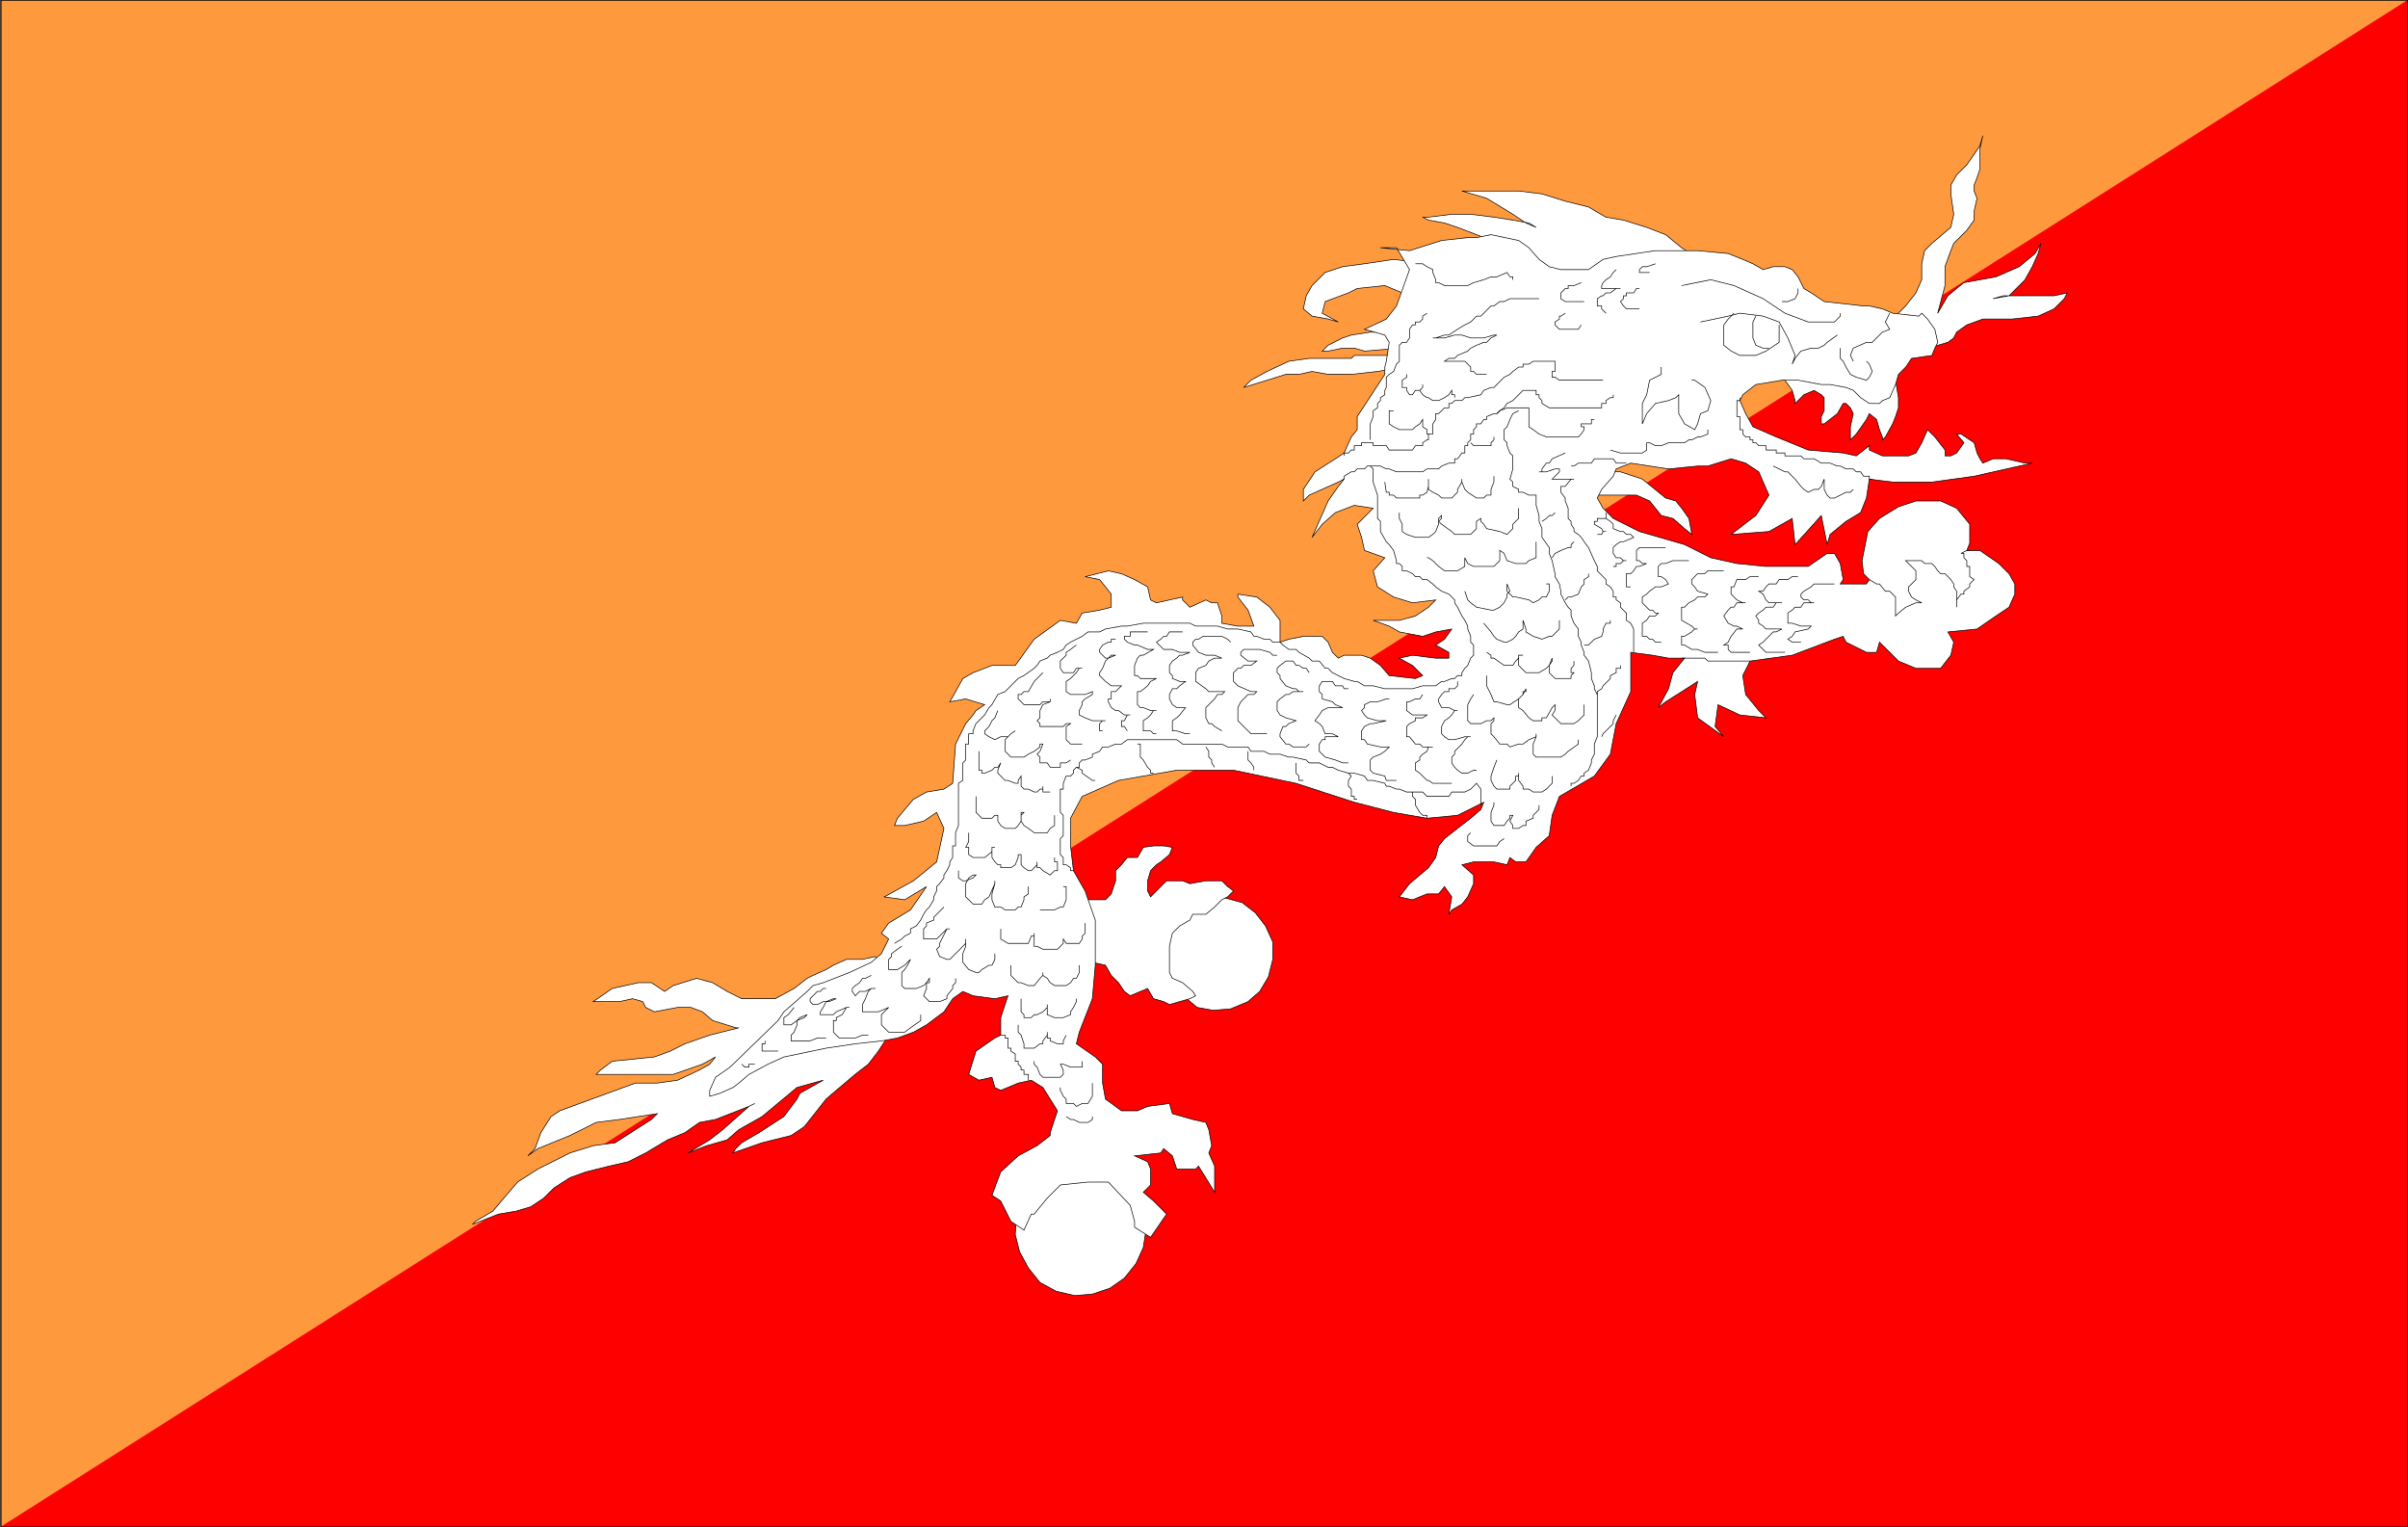 <svg xmlns="http://www.w3.org/2000/svg" width="165.498" height="104.943"><rect width="100%" height="100%" fill="#333333" stroke="none"/><path fill="#ff993d" stroke="#ff993d" stroke-width=".045" d="M.077 104.92V.023h165.399v104.899H.077"/><path fill="red" d="M165.476.022.077 104.921h165.399Zm0 0"/><path fill="none" stroke="red" stroke-width=".045" d="M165.476.022.077 104.921h165.399V.022"/><path fill="#fff" stroke="#000" stroke-width=".045" d="m75.077 78.92 3.5 4.5.2 1-.2 1.302-.5 1.101-.8 1-1 .7-1.2.398-1.203.101-1.297-.3-1.101-.598-.8-1-.599-1.101-.3-1.2.097-1.3.5-1.2 4.703-3.402m1.598-14.399 5.602 4.7 1.097.199 1.203-.098 1.2-.5.8-.699.598-1 .3-1.203v-1.2l-.5-1.097-.698-.902-.903-.7-1.097-.3-.801-.098-6.8 2.898m21.401-46.398-2.3-.3-2 .3-1.5.2-1.2.398-.902.902-.398.7-.2.898.598.5 1.102.199.699.203-1.102-.601.203-.801 1.598-.598.602-.3 1.898-.2 1.2.5 1.202.399v.699l-.902.699-.898.402-.602.5h-1l-1.3.2-.598.199-1 .5-.403.402h.403l1-.203h.8l.7.203 2.398-.203.5-.2-1.398.7h-2.2l-.203.203h-2.898l-1.399.2-1.5.698-1.101.602-.5.5 2.898-.902h.903l.898-.2 1.102.2h1.597l1.801-.2 1.7-.3.902-.399 1.199-1.601.2-2.5-.5-.899-.099-1.699m18.399-.5-.899-.601-1.101-.899-1.3-.5-1.599-.5-1.203-.203-1.199-.7-1.598-.398-1.601-.5-1.602-.199h-3.898l1.7.5 1.8 1.098.898.601.703.301-.5-.3-1.101-.2-1.3-.203-1.599-.2h-1.3l-1.602.2h-.398l.398.203 1.102.2.898.3 1.3.5 1 .398.602.899.7.703 1.097.398 1.102.2 2 .3 1.8.2 2.301-.5 1.899-.598 1-.3 1.5-.2m-8.301 14.199 2 .598h1.2l1.5.5 1.6 1.3.7.2.402.5.5.703.2 1.098-.5-.399-.801-.699-.8-.203-.4-.5-.402-.5-.898-.398h-2.7l-.6.398-1-2.598m21.901-9.903.899-.898.7-.898.401-.902v-1.098l.2-.902.5-.5 1.3-1.098.2-.902-.2-1.399v-.601l.399-.7.7-.699.901-1.3.2-.7-.2.899v1.402l-.203.598-.199.5v.402l.2.5-.2.899v.601l-.5.7-.898.898-.2.5-.402 1.101v1.301l-.5 1.899.7-1.2.6-.5.5-.402 1.102-.2 1.098-.198 1.602-.7 1.097-.902.403-.7-.2.7-.402.902-.5.899-1.098 1.101-1.101.2.7-.2h3.5l.901-.199-.203.399-.699.699-1.098.5-1.8.199h-2l-1.102.402-.7.5-.198.399-.403.3-.699.2-1.8.402h-.4l-.898-2.203m-8.203 3.999.801.204.5.7.2.698v.2l.402-.399.199-.199.7-.3.5.3.198.2v.898l-.199.402v.5h.2l.902-.703.398-.7h.2l.3.302.2.398-.2.902v.899l.402-.399.7-1 .199-.402.5.402.2.7.198.5v.199l.203-.2.5-.898.2-.5.199-.601v-.7l-.2-1.199-4-.601-2.3.199-2.102.199M60.175 65.722l-.898.199h-1.102l-.898.402-.5.301-.903.399-.398.199-.899.699-1.3.703h-2.301l-1-.5-1-.602-1.102-.3-1.597.5-.602.402-.898-.602h-.903l-1.797.399-1.3.902h1.8l.899-.199.7.2.198.398.602.3 1.601-.3h.899l.8.3.7.602 1.601.5h.2l-2 .5-1.7.598-1 .5-1.101.402-2.899.297-.8.601-.301.301h5.3l2-.699.9-.5-.4.5-.699.398-1.5.7-1.402.199h-1.5l-5.2 1.902-.6.399-.7 1.101-.398 1.098-.5.5.699-.5 2.2-.899 1.8-.898 1.601-.203 2.598-.399-.398.399-1.102.703-1.398.898-1.5.2-1.602.5-2.2 1.101-1.398.899-.601.699-1.102 1.3-1.199.7-.2.203 1.802-.703 1.199-.2 1-.3.898-.598.703-.699 1.098-.703 1.102-.399 1.597-.398 1.301-.3 1.2-.602 1.5-.899 1.202-.5 1-.699 1.098-.203 2.3-.899.4-.199-.4.2-1.8 1.601-.898.7-1.5.898 1.3-.5 1.399-.399.8-.699 1.598-.902 2.403-2 1.8-.5-1.601.902-.2.398-.902 1.2-1.699 1.101-1.2.7-.398.398-.203.3 2-.699 2-.5.903-.601 1.5-1.899.699-.601 1.3-1.098.9-.699.698-.902.703-1.098.2-.703v-1.797l-1.102-2.902"/><path fill="#fff" stroke="#000" stroke-width=".045" d="m73.577 62.124 1.2-.3h1.199l.398-.403.301-.899v-.699l.402-.402.399-.5h.7l.401-.7.7-.097h.699l.601.098-.203.5-.597.5-.301.199-.399.402-.203.7v.699l.203.402.7-.703.398-.399h1.102l.5.2 1.097-.2h1.102l.398.399.403.3-.403.403-.398.2-.5.5-.602.5h-.898l-.2.398-.699.402-.203.2-.297.3-.203.899v1.8l.203.399.7.3.699.602.2.297-.4.203-.699.2-.703.198-.398-.199-.7-.199-.402-.703-1.199.5-.398-.297-.403-.601-.5-.5-.398-.7-.899-.199-1.3-.402v-.5l-.2-3.098"/><path fill="#fff" stroke="#000" stroke-width=".045" d="m139.675 31.823-4 .899-2.898.402h-2.7l-1.601-.203-.2 1.3-.402 1-1 .602-1.097.899-.2.699-.402-2-1.8 2-.2-1.797-1.598.898-2.601.2 1.7-1.301.901-1.399-.703-1.601-.898-.598-1-.3-1.602.5h-.699l-2 .199-2.598-.399-1 .399-.203.5-.797.902-.3.598.398.699.7.703 1.8.898 3.102.899 1.8.902 1.797.399 2 .199h2.903l1.3-.899h.5l.399.7.2 1.101-.2.301h1.8l.2-.3-.399-.403-.101-.899.398-2 .801-.898 1.3-.8 1.2-.403h1.7l1.1.5.9 1.101v1.301l-.2.5h.902l1.297.899.703.699.399.703v.7l-.399.898-.902.601-1.3.899-2 .199.402.703-.2.898-.703.899h-1.699l-1.2-.5-1.3-1.297-.2.7h-.698l-1.403-.7-.199-.402-.598.199-2.902 1.101-2.898.399-.5 1 .199 1.3.898 1.102.5.5-1.797-.199-1.5-.703-.203 1.5.602.703-1.8-1.3-.2-1.602.2-.899-1.099.7-1.101.699-.5.402.7-1.3.3-1.102.8-1h-1.1l-1.099-.2-1.5-.199v2.7l-1 2.199-.402 2.101-1.098 1.5-2.402 1.399-.5 1.3-.2 1.399-.898.8-.703 1h-.699l-.398-.3-.2.5-.902-.2h-1.398l-.801.2.8.703v.598l-.402.902-.398.5-.7.398-.199.301.2-1.199-.5-.703-.403.5h-.797l-1 .402-.902-.199.7-.902 1.3-1.098.5-.703.2-.797.402-.5.898-.703.902-.7.7-.597.199-.5-1.8.898-2.099.2-2.3-.399-2.7-.699-4-1.3-4.3-.903h-3.903l-4 .703-2.5 1.098-.797 1.5v1.902l.2 1.7.8 1.398.7 2v3.101l-.2 2.301-.902 2.297-.2.8 1.302.903.5.5v1.297l.199 1.101 1.101.801h1.098l.7-.3 1.5-.2.202.7 1.399.398.898.203.203.5.2 1.098-.2.5.399.902v1.797l-1.102-1.797-.199.2h-1.3l-.298-.903-.601-.5-.2.3-1.8.2.898.402.203.5v1.098l-.5.5.7.601.898.899-1.098 1.601-1.101-.699v-.402l-.3-1.098-1.5-1.601h-1.4l-1.902.199-.898.902-.899 1.098h-.203l-.5 1.101-.898-.601-.7-1.399-.6-.398.6-1.602 1.2-1.101 1.3-.7.9-.699v-.199l.5-1.5-1-1.601-.802-.5-.898.199-1.2.5-.402-.2-.199-.699-.898.2-.7-.399.5-1.601 1.297-.899.403-.199v-1.203l.5-1.5-.903.203-1.5-.203-.699-.297-.7.5-.6.898-1.2.899-.898.5-1.102.402-1.098.2-1.8.199-2 .3-2.903.602-1.097.5-1.301.7-.7.597-.402.3-.898.403-.7.2v-.403l.4-.899 1-.699 3.3-3.199.398-.602 1.602-1.398.398-.402.703-.2 1.797-.699 1.5-.699.703-.601.5-1-.5-.399.5-.703 1.5-.898 1.098-1.602-1.5.902-1.398-.199 2-1.101 1.597-1.301.5-2.301-.5-1.098-.898.598-1.3.3h-.7l.2-.5 1.1-1.3.9-.5 1.198-.2.602-.398.2-2.699.698-1.402.5-.598.203-.3.598-.403-1.3-.398-1.098.199.398-.7.5-.898.7-.402 1.3-.5h1.602l1.3-1.801 1.797-1.297 1.102.2.398-.7 1.203-.203.797-.2v-.898l-.797-1-1-.199 1.598-.402.902.199.899.402.898.5.203.899.399.199.898-.2.903-.198v.199l.5.5 1.097-.5.403.199h.398l.3.902v.5l1.102.2h1.098l-.398-1.102-.7-.899v-.199l1.297.2.903.699.699.902v1.5l.601-.203 1-.2h1.297l.403.403.3.7.399.398.398-.2h1.203l.598.2.7.5.6.699 1.802.203.5-.203-.7-.7-.902-.5.902-.198 1.598.199h.902v-.399l-.902-.5.602-.402.5-.7-1.102.2-.898.3-1.602-.3-.7-.399-1.1-.398h1.8l1.102-.3.898-.602.5-.5-1.598.199-1.3-.399-1.102-.699-.3-1.101.8-.899-1.398-.5-.2-.902-.3-.899 1.097-1.101-1.297-.2-1.3.5-.903.801-.699.899 1.102-2.5.699-1 .398-.5-.398.203-2 .898-.399.399v-.797l.797-1.203 1.403-.899.597-.398.5-1.102.403-.5v-.898l1.898-2.902v-.5l.102-.399.199-1.3-.3-.5-1.4-.399 1.5-.703.7-.899.898-2.5-.898-1.5h-1.102l2 .2 2.203-.7 1.797-.199h.602l1-.199 1.898.398.703.5.7.801.699.5.8.2h1.9l1-.7.901-.199 2.7-.402h2.898l2.102.199 1 .402.699.301.7.398.698-.199h.801l.5.2.402.5.2.398.199.402.5.301.898.598 2.703.3h.399l.898.2.703.3 1.797.2.203-.2.399.399.5.703.2.898-.2.399-.2.5-1.402.203-.398.598-.5.5-.2.699-.402.902-.5.2-.199.199h-.7l-.6-.399-.5-.5-.5-.199-1.098-.203h-.602l-1.598-.297h-1.101l-1.8.297-.9.703-.199.398.399.899.5.902 1.601.7 2.2.898 2.398.203.902.2.899-.7v.297l.898.402h1.801l.5-.199.402-.703.399-.899.5.5.7.899v.402h.401l.399-.199.5-.703-.5-.598h.3l.598.399.301.199.2.703.202.398.2.301.699-.3h.898l1.301.3h.5"/><path fill="none" stroke="#000" stroke-width=".045" d="M123.577 19.823v.301l-.203.399-.5.199h-.398"/><path fill="none" stroke="#000" stroke-width=".045" d="m115.577 19.624 2-.402 1.598.402 2 .899 1.5 1 1.602.601h1.8l.399-.402v-.2m3.398.001-.297.601.297.5-.5.2-.699.698h-.398l-.903.399-.199.5.2.402"/><path fill="none" stroke="#000" stroke-width=".045" d="M126.476 23.92v.704l.2.2.198.398.301.5.402.199.7.203.199-.203.2-.398-.2-.5-.2-.2m-1.999-1.8-.7.5-.203.199-.398.199h-.5l-.7.203-.402.5-.199.399.2-.602-.5-1.2-.598-1.097-1.102-.402-1.598-.2-.8.2-1.903.402"/><path fill="none" stroke="#000" stroke-width=".045" d="m119.175 21.523-.398.398-.301.402v1.399l.5.402.601.297h1.098l.7-.297.902-.601v-1.2"/><path fill="none" stroke="#000" stroke-width=".045" d="m120.675 21.722-.2.402v1.098l.2.5.5.199h.402m-7.402 1.301v.5l-.398.199-.403.203-.199 1-.3.598v1.402l.3-.703.602-.7.898-.198.5-.2.2-.199v1.297l.402.703.699.399.2-.399.198-.703.5-.2.203-.698-.402-.899-.7-.5h-.198m3.3 1.199v.2h-.203v1.101h.203v.899h.2v.3l.199.2h.3v.199h.2v.199h.2l.198.203h.5v.297h.703v.203h.598v.2h1.102l.199.198h.7l.5.301h.6l.5.2h.2l.398.199h.5l.203.199h.297l.203.3h.399v.2h.2m-36.302-1.598v-.199h.301l.2-.203h.202v-.297h.5v-.203h.797v.203h.903l.199.297h1.601l.2-.297h.5v-.203l.3-.2h.098v-.398h.3v-.699l.2-.3v-.403h.2l.202-.2.2-.198h.3v-.301h.2l.199-.2h.5l.2-.199h.198l.903-.199.199-.3.5-.2h.2l.198-.203.5-.5.403-.2.199-.198.398-.301h.301v-.2h.402l.297-.199h1.5v.7h-.199v.398h.2l.3.203h3"/><path fill="none" stroke="#000" stroke-width=".045" d="M92.277 32.92h.097v-.198l.5-.301h.203l.2-.2h.5l.199-.198h.898l.403.199h.199l.5.199h1.8l.301-.2h.797l.203-.198.5-.2h.399v-.3h.2l.3-.399h.2v-.5h.198v-.203l.203-.2v-.398h.2v-.3l.199-.2v-.199h.3l.2-.3h.2v-.2l.5-.203h.198l.203-.2.297-.198.203-.301.399-.2.7-.699h.901v.301h.2v.2l.199.198v.2l.5.3h3.601v-.3h.297v-.2l.301-.199h.2v-.199"/><path fill="none" stroke="#000" stroke-width=".045" d="m102.874 28.42.203-.198.5-.2h1.5v1.301l.297.2.403.3.5.2h2.199l.2-.2.198-.3v-.2h-.199v-.199h.7v-.3h.202m2.2 2.999h-.7l-.203-.3h-1.297l-.203.3h-.898l-.3.2h-.2M97.277 18.124h.5l.3.2.399.198v.2l.2.5v.199h.198l.403.203h1.597l.403-.203.699-.2.5-.198h.398l.703-.301.2.3h.199v.2m1.801 1.301h-2l-.403.199h-.297l-.402.3h-.2l-.698.7h-.301l-.399.402-.402.2-.5.3-.598.399h-.3l-.602.199h-.2.802l.699-.2h.5l.601.2h.899l.7-.2h.198l-.398.2-.3.3h-.2l-.5.2-.399.199-.203.203-.699.297-.2.203h-.398l-.3.2h1.398l.2.198.202.2v.3h.2l.199.2h.7m-4.099-4.199-.3.199v.199l-.2.203h-.3v.2h-.2l-.203.3v.598l-.199.3h-.3l-.2.2v1.101l-.2.2-.198.5-.301.199-.2.199v.703l-.1.2v.3l-.302.2v.198l-.199.2v.3l-.3.2v.402l-.2.5v1.098m2.5-4.5v.199l-.3.203v.5h.3v.2l.2.3h.202l.2-.3h.3l.2-.2v-.203.203l-.2.2.2.3.3.2h.098l.3.198h.4l.402-.199.3-.199.2-.3v.3h.199v.2m-4.199.898h-.301v.902l.3.2.4.198h.901l.2-.199.3-.199.2-.3v.5l.3.198v.301h.098m2.902.597.2.204h1.199v-.203l.2-.2v-.198"/><path fill="none" stroke="#000" stroke-width=".045" d="m104.374 28.222-.398.199-.2.402-.199.5-.203.2v.699l.203.199v.203l.2.5.199.2v.898l-.2.699.2.203v.297l.398.203v.2h.301l.402.198h.5v.7l.2.699v.402l.199.5v.598l.5.703v.398l.2.5.198.899v.203l.301.5.102.5v.2l.3.597.2.3.199.2v.402l.2.5.3.399v.5l.2.402v.2l.198.5v.198l.301.399.2.8v.403l.202.5v.2l.2.398v2.902l-.2.5v.7l-.203.398v.199l-.199.5-.3.203v.2h-.2l-.2.3-.3.2h-.2v.198m-.398-22.898-.902.399-.2.3h-.198l-.301.399v.199h-.2.5l.598-.2h.301v.2l-.5.5h1.5-.2l-.398.5h-.3v.402l.3.399v.199l.2.5v.703l.199.2v.198l.2.301v.2l.3.199.2.199.198.3.301.403.402.898.2.399v.3l.398.403.2.2v.3l.3.2.2.3v.398h.202v.2l.297.199v.3l.203.2.2.203v.5l.3.2.2.398v1.601m-1.903-9.601v.402l.301.2.2.198v.301l.5.2h.202l.2.199h.3l.2.199-.7.3h-.203l-.297.2-.203.203v.398l.203.301h.297l.203.2h.2-.2l-.203.199h-.297v.199h-.203m17.602.902.5.301h.2l.401.5h.297l.403.398v1.301l.199-.199.5-.402.7-.301h.401l-.402-.2-.3-.198-.2-.399v-.3l.5-.5v-.602l-.7-.7h1.102l.2.2h.5l.199.199.2.3.198.2h.301l.402.402.2.301v.2l.199.3v1.098-.5l.3-.399h.2v-.199l.398-.3v-.2l.301-.3-.3-.2v-.703h-.2v-.398l-.2-.2v-.3h-.198l.398-.2h.2m-21.598-19.699-.602.2h-.3l-.2.198v.2h.7m-.7 1.101h-.2l-.198.301h-.5v.2h-.2v.198l-.203.2.203.3.2.2h.898m-1.598-2.699-.203.199-.199.3-.3.2-.2.199-.098.203v.2h1.297-.297l-.402.3h-.3l-.2.2h-.098l-.3.198v.5h.3v.2l.297.3m-1.699-2.102-.5.204h-.398v.2h-.2l-.3.3v.399l.3.199h1.297m-1.297.801-.3.199h-.102v.199l-.3.203v.2l.3.3h1.3l.2-.3m-6.898 32.999v-1.101l-.301-.399-.399.399-.402.199h-.898l-.2.3h-1.5l-.3-.3h-1.102l-.5-.2h-.2l-.5-.198h-.198l-.102-.2-.8-.199h-.4l-.198-.3-.7-.2h-.402l-.7-.203-.398-.2h-.3l-.602-.3h-.7l-.198-.2-.903-.198h-.297l-.601-.2h-.7l-.402-.199h-.898l-.2-.3h-1.402l-.398-.2h-2.7l-.402-.3h-3.398l-.399.3h-.402l-.5.2h-.398l-.2.3-.5.2v.199l-.5.199h-.203l-.199.199v.3h-.2l-.198.2v.203l-.2.2h-.3l-.2.5v.398h-.203v1.601l.203.2v1.398l-.203.203v1.098l.203.199v.5h.2l.3.203v.2h.2"/><path fill="none" stroke="#000" stroke-width=".045" d="m94.175 32.023.2.199v.902l.3.898v1.602l.2.2v.698l.402.7.199.199.3.402.2.7v.199h.2l.198.199v.3h.301l.402.2.2.203h.3l.2.2h.3l.399.3.2.2.401.3.5.2.399.398v.199l.2.3.3.602.2.301.198.398v.2l.203.5v.402l.2.2v.698l-.2.2-.203.5-.199.199-.2.3v.2h-.3l-.2.203h-.198l-.5.2h-.2l-.402.3h-.898l-.7.2h-1.902l-.8-.2h-.598l-.5-.3h-.2l-.703-.2-.398-.203-.399-.2-.3-.3h-.2l-.402-.5h-.5l-.2-.2-.698-.398-.2-.199h-.5l-.402-.3-.2-.2h-.5l-.198-.203h-.403l-.5-.2h-.199l-.2-.3-.898-.2h-.703l-.699-.199h-1.5l-.398-.199h-3.2l-1.101.2h-.399l-1.101.199-.399.199h-.8l-.403.3-.398.2-.399.203-.3.2-.2.3-.402.2-.5.198-.2.2-.5.199-.198.3-.2.2-.703.5-.398.203-.899.898-.5.2-.402.699-.2.203-.3.5-.598.598-.203.5v.199h-.297v.703h-.203v1.098l-.199.199v1.203l-.3.2v2.898l-.2.5v.902h-.2v.797l-.198.3v.2l-.2.402-.203.301v.2l-.297.398-.203.199v.3l-.199.403v.2l-.3.5-.2.198-.2.301-.198.399-.301.402-.399.2v.3l-.402.2-.2.198-.5.301m53.001-27.199h-1.8l-.2.2v.698h.2l.198.2h.301l-.5.199h-.2l-.198.3-.2.2h-.3v.902h.3m4-1.8h-1.101l-.5.199h-.3l-.2.199v.703h.2l.3.2.2.3-.5.2h-.4l-.402.3-.199.2-.3.198v.399l.5.5h.202l.2.203h.199l-.2.2h-.402l-.199.3-.3.2v.898h.3l.2.199h.202l.2.203h.398m4.301-4.902h-1.102l-.199.199h-.5l-.2.203-.198.2v.3l.199.2.2.3.698.2-.199.198h-.5l-.2.2-.398.199-.3.3h-.2v.903l.7.398.199.2h.2-.2l-.2.199-.5.3h-.199v.602h.2l.5.301h.398l.5.2h.902m2.797-5.2h-.597l-.301.2h-.602l-.199.5h-.2v.5l.4.398.402.199h.199-.602l-.199.3h-.2l-.198.2-.301.402.3.5.4.2h.198l.403.199h-.403l-.398.5-.2.402-.3.2h.3v.3l.2.2h1.3m3.301-5.2h-.402l-.3.2h-.598l-.2.3h-.5l-.203.2-.199.3h-.3l.3.2.2.398.202.199h.899-.399l-.203.3h-.5l-.199.2-.3.203-.2.2.2.3v.2l.3.198.2.2h1.1l-.398.199h-.203l-.297.3-.402.403-.3.2.5.5h1.3"/><path fill="none" stroke="#000" stroke-width=".045" d="M126.077 40.124h-1.402l-.2.2-.5.3-.198.2v.198l.199.2h.3l.2.199h.2-.7l-.2.3h-.402l-.199.2-.3.203v.7h.3l.602.198h.699l-.2.2-.902.199-.199.3-.3.2.3.203h.602m-28.602-11 .102.7h.199v.198h.3l.2.2h1.601v-.2h.2l.3-.199.098-.402v-.5.703l.3.2.4.198.202.2h.7l.398-.399v-.199l.3-.5v-.203.203l.2.5.2.2.6.398h.5l.2-.2h.3v-.398l.2-.5v-.402m-6.5 2.5v.402l.2.398v.5l.3.2.602.199h.898l.3-.2.2-.198.2-.5v-.2l.202-.199v-.203l-.203.203v.2l.203.199.7.5.199.199h1.101l.399-.399v-.5l.3-.199v.2l.2.198.2.301.901.2.5.199.399-.399v-.3l.398-.399v-.703m-6.297 3.402h.098l.3.2.4.398.402.3h.898l.5-.3v-.598l.2.399.402.199h1.398l.2-.2.202-.198v-.7l.297.2.203.5.598.199h.7l.202-.2.5-.199v-1.101m-4.902 3.402.2.598.202.199.399.3 1 .2h.2l.401-.2.297-.3.203-.399v-.199l.2-.199-.2-.5v.5l.399.398h.2l.901.2.297.199.403-.2.199-.198h.3l.2-.399v-.5h-.2m-4.3 2.699.5.598.2.3.198.2.5.203h.203l.399-.203.2-.2.198-.3.301-.2v-.597l.2.598v.199l.5.3.6.2.5-.2h.2l.5-.5v-.597m-5 2.199.3.2v.199h.2l.7.5h.6l.2-.301.2-.2v-.198h.3-.3v.699l.5.5h.902l.5-.301.199-.2.2-.3v-.2l-.2.5v.5l.398.403h1.102v-.203l.2-.2h-.2v-.3l.2-.2v-.3m-6.001.999v.704l.3.598.2.5h.2l.702.199h.2l.597-.399.301-.3v-.2h.2v-.199l-.2.399-.3.3v.602l.3.2.402.5.297.199h.602v-.2h.3l.4-.699.198-.203v.402l-.199.301.2.2.402.398h.898l.3-.2.4-.398v-.703"/><path fill="none" stroke="#000" stroke-width=".045" d="m101.277 47.722-.2.3-.203.399v1.102l.203.199h.7l.398-.2h.3l.2-.199v.2l-.2.199v.699l.2.203.402.5h.5l.2.2.597-.2h.301l.402-.3.5-.2v-.203.203l-.203.5v.7l.203.198h1.7l.3-.199.2-.199.699-.5v-.3m-5.602 1.398-.199.5-.2.601v.301l.2.398.2.2h.902v-.2l.398-.398v-.3h.2v-.2.5l.3.398v.2h.402l.297.199h.602l.3-.2.4-.398v-.5m-4.001 1.801v.2l-.2.5v.597l.2.3h.7l.202-.3.2-.2v-.198h.199l-.2.398.2.3v.2h.398l.301-.2h.2v-.3l.5-.2v-.198l.202-.2.2-.199v-.3m-4.7 1.898-.203.199v.402l.403.301h1.597l.203-.3.297-.2m-3.199-10.801v.301l-.2.2h-.398v.198h-.3l-.2.2-.203.3v.2l.203.402h.5l.399.2h.2-.2l-.2.3-.199.2-.3.198-.2.399v.5l.2.203.3.2h.399l.7-.2h.401-.203l-.199.2-.2.3-.5.5v.2l-.198.198v.399l.199.3.2.2.3.203h.398l.403-.203h.199m-3.699-5.199-.2.3h-.3l-.403.2h-.199v.601l.402.301h1l-.3.2h-.5v.198l-.403.2-.199.199v.703h.2l.402.5h.3l.2.2h.699-.3l-.099.3-.3.2-.2.198v.2l-.3.199v.5l.3.203.5.5h.098l.3.2h1.302m-4.301-5.801h-.2l-.6.199h-.5l-.4.199v.203l-.199.2.2.3.199.2.7.198h.6l-.902.2h-.199l-.398.199-.2.3v.602h.2l.199.301.898.2h.602l-.3.3-.302.2-.5.198-.199.2v.699l.2.203.8.2.102.3h.699m-3.301-6.301h-.3l-.098-.199h-.5l-.2-.3h-.703l-.199.3v.398l.2.2v.3l.702.2.2.199.5.203h-1l-.403.2-.199.3-.3.398.3.2.2.199.202.5h.5l.399.203h-.899v.2h-.203l-.199.3v.5l.2.2.202.198.7.2.5.199h.398m-2.699-6.199-.2-.301h-.199l-.3-.2h-.2l-.203-.3h-.5l-.398.3-.2.2v.3l.2.2v.203l.398.5.5.2h.203l.2.198h.3-.703l-.297.2h-.203l-.398.3-.2.2v.601l.2.301.398.2.703.198-.5.2-.203.199h-.199l-.2.5v.203l.4.5h.202l.297.2h.903l.199-.2m-2.199-6.101h-.301l-.2-.2-.699-.199h-1.101l-.2.2v.199l.5.398h.598l-.398.3h-.5l-.2.2h-.199l-.3.3v.602l.3.301.899.399h.398l-.199.199h-.398l-.5.5-.2.402v.899l.899.898h1.101m-2.5-6.297-.203-.203-.398-.2h-1.3l-.302.2h-.199l-.2.203v.2l.4.5.5.198h.6l.5.2h-.5l-.398.199-.203.3-.5.2-.199.3v.602l.7.5.202.2h1.098l-.2.199h-.3l-.2.3-.6.602v.7l.202.398h.2l.199.199.5.3m-2.699-6.801h-.903l-.199.302h-.2l-.198.199-.301.203.5.5h.601l.5.2h.7l-.5.198h-.2l-.203.2-.297.199-.203.3v.5l.203.2v.203l.5.2h.399l-.399.3-.203.2h-.297l-.203.398v.3l.203.399.297.203h.602l-.399.5-.203.2-.297.198v.7h.297l.602.199h.3m-2.902-7.001h-1.199v.302h-.398v.199l.199.203.5.2h.2l.698.3h.403l-.7.398h-.203l-.199.2-.2.5v.699h.2l.2.203h1.1l-.398.2-.203.3-.5.398h-.199v.899l.2.203h.202l.5.2h.399-.2l-.199.3-.203.2-.297.198v.7h.5l.2.199h.199m-3.102-6.501h.301-.3v.204h-.2l-.398.2-.2.3v.2l.399.398h.2l.5-.2h-.302l-.398.399-.2.5-.199.3v.2l.2.203.199.2.398.3h.703l-.203.2-.199.198h-.3v.5h-.2v.2l.2.402.3.2h.2l.402.3h.398-.2l-.198.398h-.2v.399h.2l.199.3m-3.5-5.898-.399.301-.3.2v.198l-.2.2-.203.199v.5l.203.3h.7l.199-.3h.398-.199l-.2.3-.398.403-.3.2v.698l.3.2h1l.5-.2v.2l-.5.3-.203.2v.199l-.199.402v.301l.402.2.5.198h.899-.2l-.199.2v.5h.2m-4.102-4-.398.402-.2.2-.402.698h-.3l-.2.2h-.2v.3l.4.399h1.1l.2-.2h.5v-.198.199l-.5.199-.2.402v.5l-.198.2.199.199v.199h1.601l.2-.2h.3l-.3.2v.902l.3.301h.797m-5.797-2.301-.203.5-.199.2-.2.398-.3.3v.2l.3.203.4.2.402-.2h.5l.199-.203.3-.2-.3.2-.399.402v.801l.399.398h.898l.301-.199.402-.199.399-.3v-.2h.2l-.2.5-.2.2.2.199v.398h.5l.2.3h.698v-.3h.403l.3-.2m-6.3-.597v1.297h.199v.203h.2l.5-.203.198-.2h.203l.2-.3-.2.5v.203l.5.5h.2l.5.2h.199v-.2l.2-.3v.698l.198.2h.301l.402.199h.2l.199-.2h.2v-.199.399h.5m-5.099.301v1.101l.399.399h.7l.198-.2h.203v.399l.2.3.3.2h.7l.199-.2.2-.3v-.598h.198l-.199.2v.398l.2.3.3.2.402.3h.899l.2-.3.3-.2v-.698m-5.899 1.199v.601l-.203.399h.203v.5l.297.199h.801l.5-.399v-.3h.2-.2v.699l.2.3.202.2h.2v.203h.699l.3-.203.2-.5v-.2h.2v.7l.198.203.301.2h.2l.202-.2.2-.203v-.2.403h.199l.2.2.5.3.3-.3h.2v-.602h-.2v-.301m-6.602.902v.5l.301.2h.2l.5-.2.202-.199h-.203l-.297.2-.203.398v.902l.203.2.297.3h.602l.2-.3.3-.2.398-.902v-.2.2l-.199.699v.402l.2.5h.402l.3.2h.7l.199-.2h.2l.198-.5v-.199l.301-.203v-.5m.801 1.602h1l.398-.2h.203l.2-.5v-.902h-.2m-20.5 10.601v.2h-.203v.5h1.102m-2.5.902.2.2h.3v-.2h.398m2.703-3.902-.402.5-.3.199v.5h.5l.402-.297.5-.203.199-.2-.5.2-.2.203v.297l-.199.5-.203.203v.399h1.301l.5-.2h.602m0-3.403h-.2l-.203.204h-.199l-.3.297-.2.203v.2l.2.198h.3l.402-.199h.2l.5-.199h.199l-.5.2h-.2l-.199.398-.203.3v.2h.903l.199-.2.7-.3h.198-.199l-.3.5-.4.199v.203h-.198v.797l.199.203.2.2h1.1l.5-.2h.4m.198-4.102-.398.2h-.2l-.199.3-.3.2-.2.199v.203l.2.297.3-.297h.399l.398-.203h.301-.3l-.2.203-.2.5-.198.398v.5h1.097l.703-.3-.5.5v.699l.2.203.3.297h1.098l.402-.297.7-.5v-.402m-1.301-4.7-.3.2-.4.3v.2l-.199.199v.703h.598l.5-.3.402-.403-.203.402-.199.301-.2.2v.898l.2.199h.8l.5-.2.2-.199.2-.3v.3h-.2v.399l-.2.5.2.203.2.2h.702l.5-.2v-.203l.399-.5v-.2l.2-.199v-.3m-.802-4.899-.699.7v.199l-.5.199v.203l-.2.2v.698h.9l.202-.199.5-.5h.2-.2l-.5 1v.2l-.203.199.203.5.5.199h.2l1.097-1.098v-.3.5l-.199.5v.601l.402.5.5.2h.2l.199-.2.5-.3h.2l.198-.403v-.399m.403-1.699v.7l.5.3h1.398l.2-.5h.202v-.199.899h.2l.398.199h1l.2-.2.202-.199v-.3l.2.3h.898l.2-.3v-.2l.202-.199v-.703m-5.101 2.902v.7l.5.5h.2l.5.199h.401l.399-.5.2-.2v-.199.2l.3.199.2.3.3.2h.8l.301-.2.2-.3h.199l.2-.399v-.5m-5.399 4.801h.3v.2h.2v.698h.199v.2l.3.199v.5h.2v.203l.2.2v.198h.198v.301h.301v.399m-.5-5.598v.899l.2.199v.199h.5l.202-.2h.2l.398-.199.3-.3v-.2.7l.5.199h.602l.5-.2v-.199l.2-.3.199-.399v-.199m-4 1.796v.5l.2.204.198.598v.3h.703l.399-.3h.2v-.2l.3-.398v-.203.402h.2v.2l.5.199h.401v-.2l.2-.398m-2.2 1.796v.204l.2.2.199.5.2.198h1.198l.203-.199v-.3l-.203-.399h.203l.5.2h.797v-.403m-1.5 1.999v-.198.199l.203.402.2.2v.3h.5l.199.2.398-.2h.403l.3-.5v-.902m-1.8 2.301.3.199h.2l.398.203h.602l.3-.203v-.2m35.297-41.097h-.597v.2h-.2v.198l.5.301.098.2h.2-.2l-.098.199h-.3m12.097-4.699.403.199.398.199h.2l.5.5.402.5.199.203.3.2.4-.2h.3l.2-.203.198-.5v.703l.203.398.2.2h.3l.797-.399h.301l.2-.199m-10.001-4.101v.3l-.5.2h-.199l-.398.199h-.2l-.3.199h-1.102l-.5.203h-.398l-.403-.203h-.199v.5l-.3.203h-1.5l-.7-.203m-4 7.402.2-.3.402-.2.5-.199h.199v-.203l.2-.2m-.599 4.001.2-.2h.199l.5-.199.2-.5.198-.199v-.3l.301-.2v-.203m-3.199-3.598.3-.199.2-.203h.2l.198-.2m2 9.102h.301l.402-.402.5-.2.098-.3v-.2l.2-.398h.3v-.199m-.898 5.098v-.2l.3-.199.098-.199.5-.5v-.203l.403-.2v-.3h.296v-.2m-1.297 4.903.098-.203.7-.7v-.198l.203-.399M97.077 54.42v.302l.2.199v.402l.3.5.2.2h.3v.199m-5.402-3.098.2.2-.2.3v.398l.2.2v.5h.202v.199h.2m-4.2-2.501v.704l.2.2v.3h.3m-3.8-2v.598l.199.199.2.3v.2m-3.302-1.598.203.301v.398l.2.2v.199l.199.3m-5.301-1.597h.2v.898l.202.2.297.5.203.199v.203h.2m-5.301-.402.398.199v.203l.703.5h.2m40.3-8.402h1.598l.2.199h2.902"/><path fill="none" stroke="#000" stroke-width=".045" d="M.077 104.92V.023h165.399v104.899H.077"/></svg>
